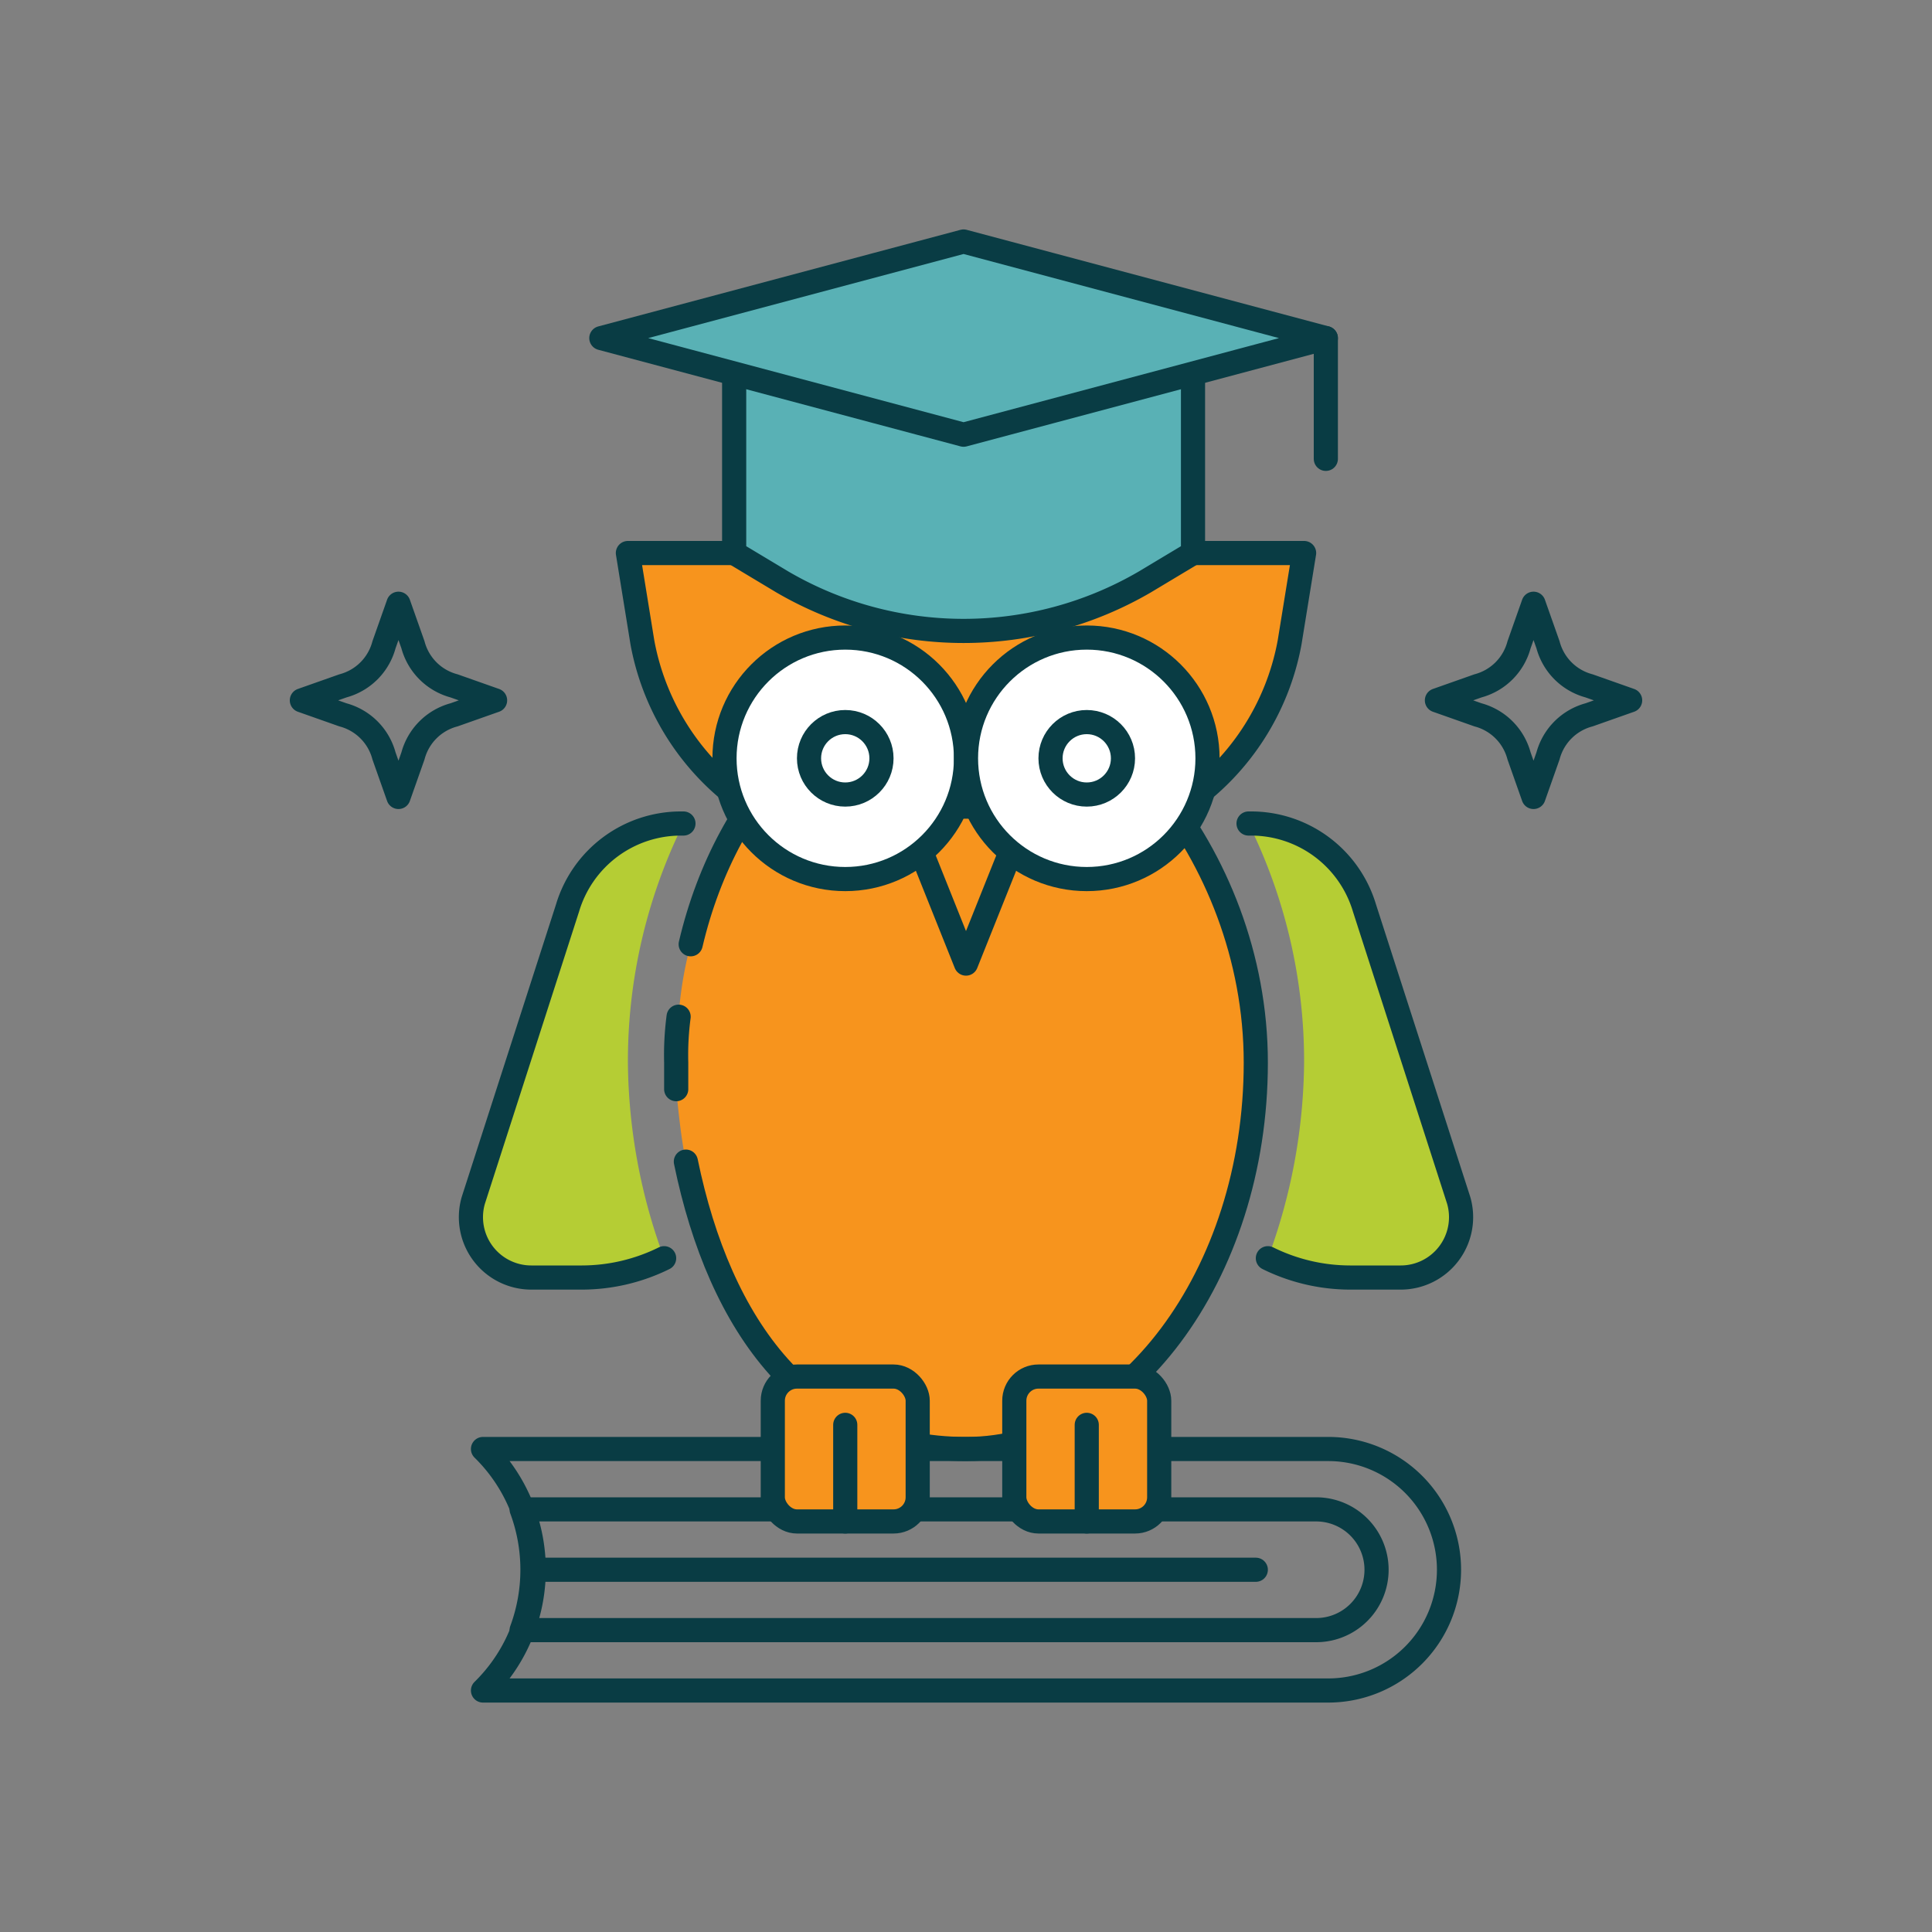 <svg xmlns="http://www.w3.org/2000/svg" viewBox="0 0 80 80"><rect x="0" y="0" width="80" height="80" fill="#808080" stroke="none"/><defs><style>.a,.e{fill:#f7941d;}.b{fill:#b5cd34;}.c{fill:none;}.c,.d,.e,.f{stroke:#093c44;stroke-linecap:round;stroke-linejoin:round;}.d{fill:#fff;}.f{fill:#59b1b5;}</style></defs><title>Wisdom</title><path class="a" d="M52,44c0,8.8-5.4,16-12,16S29.8,54.9,28.4,48.1c-.2-1-.3-2-.4-3V44a12.1,12.1,0,0,1,.1-1.9,15.7,15.7,0,0,1,.5-3C30.1,32.7,34.7,28,40,28S52,35.2,52,44Z"></path><path class="b" d="M26,44a22.2,22.2,0,0,1,2.3-9.9h-.1a4.9,4.9,0,0,0-4.7,3.5L19.6,49.7A2.5,2.5,0,0,0,22,52.9h2.1a7.7,7.7,0,0,0,3.4-.8A23.8,23.8,0,0,1,26,44Z"></path><path class="b" d="M60.4,49.7,56.5,37.6a4.9,4.9,0,0,0-4.7-3.5h-.1A22.2,22.2,0,0,1,54,44a23.8,23.8,0,0,1-1.5,8.1,7.7,7.7,0,0,0,3.4.8H58A2.5,2.5,0,0,0,60.4,49.7Z"></path><path class="c" d="M55,70H20a7,7,0,0,0,0-10H55a5,5,0,0,1,5,5h0A5,5,0,0,1,55,70Z"></path><path class="c" d="M54.5,62.5H21.6a7.2,7.2,0,0,1,0,5H54.5a2.5,2.5,0,0,0,0-5Z"></path><line class="d" x1="22.1" y1="65" x2="52" y2="65"></line><path class="c" d="M28,45.1V44a12.1,12.1,0,0,1,.1-1.9"></path><path class="c" d="M28.6,39.1C30.1,32.7,34.7,28,40,28s12,7.2,12,16S46.6,60,40,60,29.8,54.9,28.4,48.1"></path><path class="c" d="M52.5,52.1a7.7,7.7,0,0,0,3.4.8H58a2.5,2.5,0,0,0,2.4-3.2L56.5,37.6a4.9,4.9,0,0,0-4.7-3.5h-.1"></path><path class="c" d="M28.3,34.1h-.1a4.9,4.9,0,0,0-4.7,3.5L19.6,49.7A2.5,2.5,0,0,0,22,52.9h2.1a7.7,7.7,0,0,0,3.4-.8"></path><path class="e" d="M26.6,26.6a10.4,10.4,0,0,0,4.5,6.8H48.9a10.4,10.4,0,0,0,4.5-6.8l.6-3.7H26Z"></path><path class="f" d="M30.4,14v8.9l2,1.2a14.9,14.9,0,0,0,15,0l2-1.2V14Z"></path><polygon class="f" points="39.9 10 24.9 14 39.9 18 54.9 14 39.9 10"></polygon><line class="c" x1="54.9" y1="14" x2="54.9" y2="19"></line><polyline class="c" points="42 34.9 40 39.9 38 34.9"></polyline><circle class="d" cx="35" cy="31.4" r="5"></circle><circle class="d" cx="45" cy="31.4" r="5"></circle><circle class="c" cx="35" cy="31.4" r="1.5"></circle><circle class="c" cx="45" cy="31.4" r="1.5"></circle><rect class="e" x="42" y="57" width="6" height="6" rx="1" ry="1"></rect><line class="e" x1="45" y1="59" x2="45" y2="63"></line><rect class="e" x="32" y="57" width="6" height="6" rx="1" ry="1"></rect><line class="e" x1="35" y1="59" x2="35" y2="63"></line><path class="c" d="M67.5,29l-1.7-.6a2.4,2.4,0,0,1-1.7-1.7L63.5,25l-.6,1.7a2.4,2.4,0,0,1-1.7,1.7l-1.7.6,1.7.6a2.4,2.4,0,0,1,1.7,1.7l.6,1.7.6-1.7a2.4,2.4,0,0,1,1.7-1.7Z"></path><path class="c" d="M20.5,29l-1.7-.6a2.4,2.4,0,0,1-1.7-1.7L16.5,25l-.6,1.7a2.4,2.4,0,0,1-1.7,1.7l-1.7.6,1.7.6a2.4,2.4,0,0,1,1.7,1.7l.6,1.7.6-1.7a2.4,2.4,0,0,1,1.7-1.7Z"></path></svg>